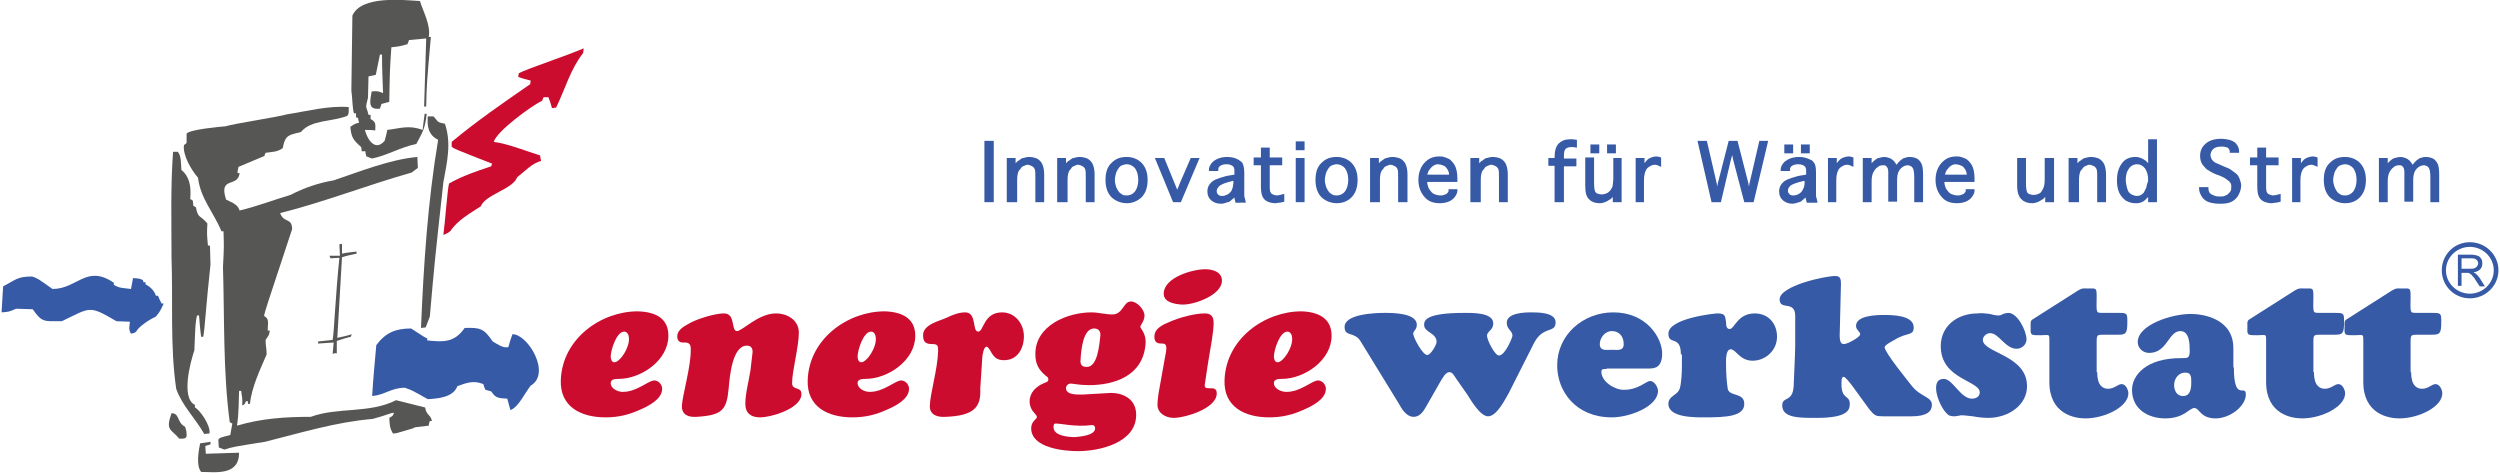 <?xml version="1.0" encoding="utf-8"?>
<!-- Generator: Adobe Illustrator 14.0.0, SVG Export Plug-In . SVG Version: 6.00 Build 43363)  -->
<!DOCTYPE svg PUBLIC "-//W3C//DTD SVG 1.1//EN" "http://www.w3.org/Graphics/SVG/1.1/DTD/svg11.dtd">
<svg version="1.1" id="Ebene_1" xmlns="http://www.w3.org/2000/svg" xmlns:xlink="http://www.w3.org/1999/xlink" x="0px" y="0px"
	 width="481px" height="91px" viewBox="0 0 481 91" style="enable-background:new 0 0 481 91;" xml:space="preserve">
<style type="text/css">
<![CDATA[
	.st0{fill-rule:evenodd;clip-rule:evenodd;fill:#565655;}
	.st1{fill:#CC0C2F;}
	.st2{fill:#375AA6;}
	.st3{fill-rule:evenodd;clip-rule:evenodd;fill:#CC0C2F;}
	.st4{fill-rule:evenodd;clip-rule:evenodd;fill:#375AA6;}
]]>
</style>
<g>
	<path class="st2" d="M191.2,38.9h-1.8V27.1h1.8V38.9z"/>
	<path class="st2" d="M195.4,38.9h-1.7v-8.5h1.7v1c0.1-0.1,0.2-0.2,0.3-0.3c0.1-0.1,0.2-0.2,0.3-0.2c0.1-0.1,0.3-0.2,0.4-0.3
		c0.1-0.1,0.3-0.2,0.5-0.2c0.3-0.1,0.7-0.2,1.1-0.2c0.5,0,1,0.1,1.5,0.3c0.4,0.2,0.8,0.6,1,1v0c0.2,0.4,0.4,1.1,0.4,2v5.4h-1.7v-4.8
		c0-0.7,0-1.2-0.1-1.5c-0.1-0.3-0.3-0.5-0.5-0.6c-0.1-0.1-0.3-0.1-0.4-0.2c-0.1,0-0.3-0.1-0.4-0.1c-0.2,0-0.4,0-0.5,0.1
		c-0.2,0.1-0.3,0.1-0.5,0.2c-0.2,0.1-0.3,0.2-0.4,0.4c-0.1,0.2-0.3,0.3-0.4,0.5c-0.2,0.4-0.3,1-0.3,1.7V38.9z"/>
	<path class="st2" d="M205.1,38.9h-1.7v-8.5h1.7v1c0.1-0.1,0.2-0.2,0.3-0.3c0.1-0.1,0.2-0.2,0.3-0.2c0.1-0.1,0.3-0.2,0.4-0.3
		c0.1-0.1,0.3-0.2,0.5-0.2c0.3-0.1,0.7-0.2,1.1-0.2c0.5,0,1,0.1,1.5,0.3c0.4,0.2,0.8,0.6,1,1v0c0.2,0.4,0.4,1.1,0.4,2v5.4h-1.7v-4.8
		c0-0.7,0-1.2-0.1-1.5c-0.1-0.3-0.3-0.5-0.5-0.6c-0.1-0.1-0.3-0.1-0.4-0.2c-0.1,0-0.3-0.1-0.4-0.1c-0.2,0-0.4,0-0.5,0.1
		c-0.2,0.1-0.3,0.1-0.5,0.2c-0.2,0.1-0.3,0.2-0.4,0.4c-0.1,0.2-0.3,0.3-0.4,0.5c-0.2,0.4-0.3,1-0.3,1.7V38.9z"/>
	<path class="st2" d="M216.8,39.1c-1.1,0-2.1-0.4-2.9-1.1c-0.8-0.8-1.2-1.9-1.2-3.4c0-1.5,0.4-2.6,1.2-3.3c0.8-0.8,1.7-1.1,2.9-1.1
		c1.1,0,2.1,0.4,2.8,1.1c0.8,0.8,1.2,1.9,1.2,3.3c0,1.5-0.4,2.6-1.2,3.4C218.8,38.7,217.9,39.1,216.8,39.1z M216.8,37.6
		c0.7,0,1.2-0.3,1.6-0.8c0.4-0.6,0.6-1.3,0.6-2.2c0-0.9-0.2-1.6-0.6-2.2c-0.4-0.5-1-0.8-1.6-0.8c-0.3,0-0.6,0.1-0.9,0.2
		c-0.3,0.1-0.5,0.3-0.7,0.6c-0.2,0.3-0.4,0.6-0.5,1c-0.1,0.4-0.2,0.8-0.2,1.2c0,0.4,0.1,0.9,0.2,1.2c0.1,0.4,0.3,0.7,0.5,1
		c0.2,0.3,0.5,0.5,0.7,0.6C216.1,37.6,216.4,37.6,216.8,37.6z"/>
	<path class="st2" d="M225.7,38.9l-3.5-8.5h1.8l2.5,6.1c0.4-1,0.8-2,1.3-3.1c0.4-1,0.9-2,1.3-3h1.7l-3.6,8.5H225.7z"/>
	<path class="st2" d="M237.7,38.9c-0.1-0.4-0.2-0.7-0.2-0.9c-0.2,0.2-0.5,0.4-0.7,0.6c-0.2,0.2-0.4,0.3-0.6,0.3
		c-0.5,0.2-0.9,0.3-1.3,0.3c-0.7,0-1.3-0.2-1.8-0.6c-0.5-0.4-0.8-1-0.8-1.8c0-0.8,0.4-1.5,1.1-2c0.3-0.2,0.8-0.4,1.4-0.6
		c0.6-0.2,1.3-0.4,2.1-0.5l0.6-0.1v-0.8c0-0.4-0.1-0.7-0.4-0.9c-0.3-0.2-0.7-0.3-1.1-0.3c-0.5,0-0.9,0.1-1.2,0.3
		c-0.3,0.2-0.4,0.4-0.4,0.7v0.3h-1.8v-0.3c0-0.4,0.2-0.8,0.5-1.2h0c0.3-0.4,0.8-0.7,1.3-0.9c0.5-0.2,1.1-0.3,1.7-0.3
		s1.2,0.1,1.7,0.3h0c0.5,0.2,0.9,0.5,1.2,0.8l0,0c0.2,0.3,0.4,1,0.4,1.9v3.2c0,0.2,0,0.4,0,0.5c0,0.2,0,0.4,0,0.6
		c0,0.2,0,0.4,0.1,0.6c0.1,0.3,0.1,0.5,0.2,0.9H237.7z M237.4,34.8C237.4,34.8,237.3,34.8,237.4,34.8c-0.1,0-0.2,0-0.2,0
		c-0.7,0.2-1.2,0.3-1.7,0.5c-0.4,0.2-0.7,0.3-0.9,0.5c-0.3,0.3-0.5,0.6-0.5,0.9c0,0.2,0,0.4,0.1,0.5c0.1,0.2,0.2,0.3,0.4,0.4l0,0
		c0.2,0.1,0.4,0.1,0.6,0.1c0.2,0,0.3,0,0.5-0.1c0.2-0.1,0.3-0.1,0.5-0.2c0.2-0.1,0.3-0.2,0.5-0.4c0.1-0.1,0.3-0.3,0.3-0.5
		c0.1-0.2,0.2-0.4,0.2-0.6c0-0.2,0.1-0.4,0.1-0.6V34.8z"/>
	<path class="st2" d="M247.1,38.8c-0.4,0.1-0.7,0.2-1,0.2c-0.3,0-0.5,0.1-0.7,0.1c-0.5,0-1-0.1-1.5-0.3c-0.4-0.2-0.8-0.5-1-1
		c-0.2-0.4-0.3-1.1-0.3-2v-4h-1.4v-1.5h1.4v-1.9h1.7v1.9h2.4v1.5h-2.4v3.6c0,0.3,0,0.6,0,0.9c0,0.2,0.1,0.4,0.1,0.6
		c0.1,0.2,0.2,0.4,0.5,0.5c0.2,0.1,0.5,0.2,0.8,0.2c0.2,0,0.7-0.1,1.4-0.3V38.8z"/>
	<path class="st2" d="M249.3,28.9v-1.7h1.7v1.7H249.3z M249.3,30.4h1.7v8.5h-1.7V30.4z"/>
	<path class="st2" d="M257.2,39.1c-1.1,0-2.1-0.4-2.9-1.1c-0.8-0.8-1.2-1.9-1.2-3.4c0-1.5,0.4-2.6,1.2-3.3c0.8-0.8,1.7-1.1,2.9-1.1
		c1.1,0,2.1,0.4,2.8,1.1c0.8,0.8,1.2,1.9,1.2,3.3c0,1.5-0.4,2.6-1.2,3.4C259.3,38.7,258.3,39.1,257.2,39.1z M257.2,37.6
		c0.7,0,1.2-0.3,1.6-0.8c0.4-0.6,0.6-1.3,0.6-2.2c0-0.9-0.2-1.6-0.6-2.2c-0.4-0.5-1-0.8-1.6-0.8c-0.3,0-0.6,0.1-0.9,0.2
		s-0.5,0.3-0.7,0.6c-0.2,0.3-0.4,0.6-0.5,1c-0.1,0.4-0.2,0.8-0.2,1.2c0,0.4,0.1,0.9,0.2,1.2c0.1,0.4,0.3,0.7,0.5,1
		c0.2,0.3,0.5,0.5,0.7,0.6C256.6,37.6,256.9,37.6,257.2,37.6z"/>
	<path class="st2" d="M265.3,38.9h-1.7v-8.5h1.7v1c0.1-0.1,0.2-0.2,0.3-0.3c0.1-0.1,0.2-0.2,0.3-0.2c0.1-0.1,0.3-0.2,0.4-0.3
		c0.1-0.1,0.3-0.2,0.5-0.2c0.3-0.1,0.7-0.2,1.1-0.2c0.5,0,1,0.1,1.5,0.3c0.4,0.2,0.8,0.6,1,1v0c0.2,0.4,0.4,1.1,0.4,2v5.4H269v-4.8
		c0-0.7,0-1.2-0.1-1.5c-0.1-0.3-0.3-0.5-0.5-0.6c-0.1-0.1-0.3-0.1-0.4-0.2c-0.1,0-0.3-0.1-0.4-0.1c-0.2,0-0.4,0-0.5,0.1
		c-0.2,0.1-0.3,0.1-0.5,0.2c-0.2,0.1-0.3,0.2-0.4,0.4c-0.1,0.2-0.3,0.3-0.4,0.5c-0.2,0.4-0.3,1-0.3,1.7V38.9z"/>
	<path class="st2" d="M278.7,36.4h1.7v0.3c0,0.4-0.2,0.8-0.5,1.2c-0.3,0.4-0.7,0.7-1.2,0.9c-0.5,0.2-1.1,0.3-1.7,0.3
		c-1.3,0-2.3-0.4-3-1.3c-0.7-0.8-1.1-1.9-1.1-3.2c0-1.3,0.4-2.4,1.1-3.2c0.8-0.9,1.7-1.3,2.9-1.3c0.3,0,0.6,0,0.9,0.1
		c0.3,0.1,0.6,0.2,0.8,0.3c0.3,0.1,0.5,0.3,0.7,0.5c0.2,0.2,0.4,0.5,0.6,0.8c0.3,0.6,0.5,1.4,0.5,2.5V35h-5.8c0,0.4,0.1,0.7,0.2,1
		c0.1,0.3,0.3,0.6,0.5,0.8c0.2,0.3,0.5,0.5,0.8,0.6c0.3,0.1,0.6,0.2,1,0.2c0.3,0,0.5,0,0.7-0.1c0.2-0.1,0.4-0.1,0.5-0.2
		c0.1-0.1,0.2-0.2,0.3-0.3c0.1-0.1,0.1-0.2,0.1-0.3V36.4z M278.8,33.6c0-0.3-0.1-0.7-0.3-1c-0.2-0.3-0.4-0.6-0.7-0.7
		c-0.2-0.1-0.3-0.1-0.5-0.2c-0.2,0-0.4-0.1-0.6-0.1c-0.5,0-0.9,0.2-1.3,0.6c-0.2,0.2-0.3,0.4-0.5,0.6c-0.1,0.2-0.2,0.5-0.3,0.8
		H278.8z M278.8,33.6L278.8,33.6l0.2,0l-0.2,0.2V33.6z"/>
	<path class="st2" d="M284.6,38.9h-1.7v-8.5h1.7v1c0.1-0.1,0.2-0.2,0.3-0.3c0.1-0.1,0.2-0.2,0.3-0.2c0.1-0.1,0.3-0.2,0.4-0.3
		c0.1-0.1,0.3-0.2,0.5-0.2c0.3-0.1,0.7-0.2,1.1-0.2c0.5,0,1,0.1,1.5,0.3c0.4,0.2,0.8,0.6,1,1v0c0.2,0.4,0.4,1.1,0.4,2v5.4h-1.7v-4.8
		c0-0.7,0-1.2-0.1-1.5c-0.1-0.3-0.3-0.5-0.5-0.6c-0.1-0.1-0.3-0.1-0.4-0.2c-0.1,0-0.3-0.1-0.4-0.1c-0.2,0-0.4,0-0.5,0.1
		c-0.2,0.1-0.3,0.1-0.5,0.2c-0.2,0.1-0.3,0.2-0.4,0.4c-0.1,0.2-0.3,0.3-0.4,0.5c-0.2,0.4-0.3,1-0.3,1.7V38.9z"/>
	<path class="st2" d="M300.8,38.9h-1.7v-7h-1.2v-1.5h1.2v-0.2c0-1.2,0.3-2.1,0.8-2.6c0.5-0.5,1.2-0.8,2.1-0.8c0.2,0,0.3,0,0.6,0
		c0.2,0,0.5,0.1,0.8,0.1v1.5c-0.3,0-0.5-0.1-0.7-0.1c-0.2,0-0.3,0-0.4,0c-0.4,0-0.8,0.1-1,0.3v0c-0.3,0.2-0.4,0.7-0.4,1.4v0.5h2.4
		v1.5h-2.4V38.9z"/>
	<path class="st2" d="M310.3,30.4h1.7v8.5h-1.7v-1c-0.1,0.1-0.2,0.2-0.3,0.3c-0.1,0.1-0.2,0.2-0.3,0.2c-0.3,0.2-0.6,0.4-0.9,0.5
		c-0.3,0.1-0.6,0.2-1,0.2c-0.8,0-1.5-0.2-2-0.7c-0.6-0.5-0.8-1.4-0.8-2.7v-5.4h1.7v4.8c0,1.1,0.1,1.8,0.4,2l0,0
		c0.3,0.2,0.6,0.3,1.1,0.3c0.4,0,0.7-0.1,1.1-0.3c0.3-0.2,0.6-0.5,0.8-0.9c0.1-0.2,0.2-0.4,0.2-0.7c0-0.3,0.1-0.6,0.1-1V30.4z
		 M306,29.5v-1.7h1.7v1.7H306z M309.2,29.5v-1.7h1.7v1.7H309.2z"/>
	<path class="st2" d="M316.4,38.9h-1.7v-8.5h1.7v1c0.2-0.3,0.4-0.5,0.6-0.7c0.2-0.2,0.5-0.3,0.7-0.4c0.3-0.1,0.6-0.2,1-0.2
		c0.3,0,0.6,0.1,0.9,0.2v1.8c-0.2-0.1-0.5-0.2-0.7-0.3c-0.2-0.1-0.4-0.1-0.5-0.1c-0.5,0-0.9,0.2-1.4,0.6h0c-0.4,0.4-0.7,1.2-0.7,2.3
		V38.9z"/>
	<path class="st2" d="M331.1,38.9h-1.8l-2.7-11.8h1.8l1.9,8.2l0.1,0.6l0.1-0.6l2.1-8.2h1.7l2.1,8.2l0.1,0.6l0.1-0.6l1.9-8.2h1.7
		l-2.8,11.8h-1.8l-2.2-8.4l-0.1-0.7c0,0.1,0,0.2-0.1,0.3c0,0.1,0,0.2-0.1,0.3L331.1,38.9z"/>
	<path class="st2" d="M347.6,38.9c-0.1-0.4-0.2-0.7-0.2-0.9c-0.2,0.2-0.5,0.4-0.7,0.6c-0.2,0.2-0.4,0.3-0.6,0.3
		c-0.2,0.1-0.4,0.1-0.6,0.2c-0.2,0-0.4,0.1-0.6,0.1c-0.7,0-1.3-0.2-1.8-0.6c-0.5-0.4-0.8-1-0.8-1.8c0-0.8,0.4-1.5,1.1-2
		c0.3-0.2,0.8-0.4,1.4-0.6c0.6-0.2,1.3-0.4,2.1-0.5l0.6-0.1v-0.8c0-0.4-0.1-0.7-0.4-0.9c-0.3-0.2-0.7-0.3-1.1-0.3
		c-0.5,0-0.9,0.1-1.2,0.3c-0.3,0.2-0.4,0.4-0.4,0.7v0.3h-1.8v-0.3c0-0.4,0.2-0.8,0.5-1.2h0c0.2-0.2,0.3-0.4,0.6-0.5
		c0.2-0.2,0.5-0.3,0.7-0.4c0.3-0.1,0.5-0.2,0.8-0.2c0.3-0.1,0.6-0.1,0.9-0.1c0.6,0,1.2,0.1,1.7,0.3c0.2,0.1,0.5,0.2,0.7,0.3
		c0.2,0.1,0.4,0.3,0.5,0.5c0.3,0.3,0.4,1,0.4,1.9v3.2c0,0.2,0,0.4,0,0.5c0,0.2,0,0.4,0,0.6c0,0.2,0,0.4,0.1,0.6
		c0.1,0.3,0.1,0.5,0.2,0.9H347.6z M343.3,29.5v-1.7h1.7v1.7H343.3z M347.3,34.8l-0.2,0c-1.3,0.3-2.2,0.6-2.6,0.9
		c-0.3,0.3-0.5,0.6-0.5,0.9c0,0.2,0,0.4,0.1,0.5c0.1,0.2,0.2,0.3,0.4,0.4l0,0c0.2,0.1,0.4,0.1,0.6,0.1c0.3,0,0.7-0.1,1-0.3
		c0.2-0.1,0.3-0.2,0.5-0.4c0.1-0.1,0.2-0.3,0.3-0.5v0c0.2-0.3,0.3-0.8,0.3-1.2V34.8z M346.5,29.5v-1.7h1.7v1.7H346.5z"/>
	<path class="st2" d="M353.4,38.9h-1.7v-8.5h1.7v1c0.2-0.3,0.4-0.5,0.6-0.7c0.2-0.2,0.5-0.3,0.7-0.4c0.3-0.1,0.6-0.2,1-0.2
		c0.3,0,0.6,0.1,0.9,0.2v1.8c-0.2-0.1-0.5-0.2-0.7-0.3c-0.2-0.1-0.4-0.1-0.5-0.1c-0.5,0-0.9,0.2-1.4,0.6h0c-0.4,0.4-0.7,1.2-0.7,2.3
		V38.9z"/>
	<path class="st2" d="M360.1,38.9h-1.7v-8.5h1.7v1c0.1-0.1,0.2-0.2,0.3-0.3c0.1-0.1,0.2-0.2,0.2-0.2c0.1-0.1,0.3-0.2,0.4-0.3
		c0.1-0.1,0.3-0.2,0.5-0.2c0.3-0.1,0.7-0.2,1-0.2c0.4,0,0.7,0.1,1,0.2c0.3,0.1,0.6,0.3,0.8,0.5h0c0.2,0.2,0.4,0.5,0.6,0.8
		c0.2-0.3,0.5-0.6,0.7-0.8c0.1-0.1,0.3-0.2,0.4-0.3c0.1-0.1,0.3-0.2,0.4-0.2c0.3-0.1,0.6-0.2,1-0.2c0.5,0,1,0.1,1.4,0.3
		c0.4,0.2,0.7,0.6,0.9,1v0c0.2,0.4,0.3,1.1,0.3,2.1v5.3h-1.7v-4.7c0-0.9-0.1-1.5-0.2-1.7c-0.1-0.2-0.2-0.4-0.4-0.5
		c-0.2-0.1-0.4-0.2-0.6-0.2c-0.4,0-0.7,0.1-1,0.3c-0.3,0.2-0.6,0.5-0.8,0.9c-0.2,0.4-0.3,1-0.3,1.7v4.1h-1.7v-4.7c0-0.5,0-0.8,0-1.1
		c0-0.3-0.1-0.5-0.1-0.6c-0.1-0.2-0.2-0.4-0.4-0.5c-0.1-0.1-0.2-0.1-0.3-0.1c-0.1,0-0.2,0-0.3,0c-0.3,0-0.7,0.1-1,0.4
		c-0.3,0.2-0.6,0.6-0.8,1c-0.2,0.4-0.3,1-0.3,1.7V38.9z"/>
	<path class="st2" d="M378.2,36.4h1.7v0.3c0,0.4-0.2,0.8-0.5,1.2c-0.3,0.4-0.7,0.7-1.2,0.9c-0.5,0.2-1.1,0.3-1.7,0.3
		c-1.3,0-2.3-0.4-3-1.3c-0.7-0.8-1.1-1.9-1.1-3.2c0-1.3,0.4-2.4,1.1-3.2c0.8-0.9,1.7-1.3,2.9-1.3c0.3,0,0.6,0,0.9,0.1
		c0.3,0.1,0.6,0.2,0.8,0.3c0.3,0.1,0.5,0.3,0.7,0.5c0.2,0.2,0.4,0.5,0.6,0.8c0.3,0.6,0.5,1.4,0.5,2.5V35h-5.8c0,0.4,0.1,0.7,0.2,1
		c0.1,0.3,0.3,0.6,0.5,0.8c0.2,0.3,0.5,0.5,0.8,0.6c0.3,0.1,0.6,0.2,1,0.2c0.3,0,0.5,0,0.7-0.1c0.2-0.1,0.4-0.1,0.5-0.2
		c0.1-0.1,0.2-0.2,0.3-0.3c0.1-0.1,0.1-0.2,0.1-0.3V36.4z M378.4,33.6c0-0.3-0.1-0.7-0.3-1c-0.2-0.3-0.4-0.6-0.7-0.7
		c-0.2-0.1-0.3-0.1-0.5-0.2c-0.2,0-0.4-0.1-0.6-0.1c-0.5,0-0.9,0.2-1.3,0.6c-0.2,0.2-0.3,0.4-0.5,0.6c-0.1,0.2-0.2,0.5-0.3,0.8
		H378.4z M378.4,33.6L378.4,33.6l0.2,0l-0.2,0.2V33.6z"/>
	<path class="st2" d="M393.5,30.4h1.7v8.5h-1.7v-1c-0.1,0.1-0.2,0.2-0.3,0.3c-0.1,0.1-0.2,0.2-0.3,0.2c-0.3,0.2-0.6,0.4-0.9,0.5
		c-0.3,0.1-0.6,0.2-1,0.2c-0.8,0-1.5-0.2-2-0.7c-0.6-0.5-0.9-1.4-0.9-2.7v-5.3h1.7v4.8c0,1.1,0.1,1.8,0.4,2c0.1,0.1,0.3,0.2,0.5,0.2
		c0.2,0.1,0.4,0.1,0.6,0.1c0.4,0,0.7-0.1,1.1-0.3h0c0.2-0.1,0.3-0.2,0.4-0.4c0.1-0.2,0.2-0.3,0.3-0.5c0.2-0.4,0.3-1,0.3-1.7V30.4z"
		/>
	<path class="st2" d="M399.7,38.9H398v-8.5h1.7v1c0.1-0.1,0.2-0.2,0.3-0.3c0.1-0.1,0.2-0.2,0.3-0.2c0.1-0.1,0.3-0.2,0.4-0.3
		c0.1-0.1,0.3-0.2,0.5-0.2c0.3-0.1,0.7-0.2,1.1-0.2c0.5,0,1,0.1,1.5,0.3c0.4,0.2,0.8,0.6,1,1v0c0.2,0.4,0.4,1.1,0.4,2v5.4h-1.7v-4.8
		c0-0.7,0-1.2-0.1-1.5c-0.1-0.3-0.3-0.5-0.5-0.6c-0.1-0.1-0.3-0.1-0.4-0.2c-0.1,0-0.3-0.1-0.4-0.1c-0.2,0-0.4,0-0.5,0.1
		c-0.2,0.1-0.3,0.1-0.5,0.2c-0.1,0.1-0.3,0.2-0.4,0.4c-0.1,0.2-0.3,0.3-0.4,0.5c-0.2,0.4-0.3,1-0.3,1.7V38.9z"/>
	<path class="st2" d="M413.3,26.8h1.7v12.1h-1.7v-1c-0.1,0.1-0.2,0.2-0.3,0.3c-0.1,0.1-0.2,0.2-0.3,0.3c-0.1,0.1-0.3,0.2-0.4,0.3
		c-0.2,0.1-0.3,0.1-0.5,0.2c-0.2,0-0.3,0.1-0.5,0.1c-0.2,0-0.3,0-0.5,0c-0.7,0-1.2-0.2-1.8-0.5c-0.5-0.4-1-0.9-1.3-1.6
		c-0.3-0.7-0.4-1.5-0.4-2.3c0-1.3,0.3-2.4,0.9-3.2c0.6-0.9,1.5-1.3,2.7-1.3c0.4,0,0.7,0.1,1,0.2c0.3,0.1,0.6,0.3,0.9,0.5
		c0.1,0.1,0.2,0.1,0.2,0.2c0.1,0.1,0.2,0.2,0.3,0.3V26.8z M413.3,34.6c0-0.9-0.2-1.6-0.6-2.2c-0.4-0.5-0.9-0.8-1.5-0.8
		c-0.6,0-1.1,0.2-1.5,0.7c-0.2,0.3-0.4,0.6-0.5,0.9c-0.1,0.4-0.2,0.8-0.2,1.3c0,0.6,0.1,1.1,0.2,1.5c0.1,0.4,0.2,0.7,0.4,1
		c0.2,0.2,0.4,0.4,0.7,0.5c0.3,0.1,0.5,0.2,0.8,0.2c0.4,0,0.8-0.1,1.1-0.4c0.2-0.1,0.3-0.3,0.4-0.5c0.1-0.2,0.2-0.4,0.3-0.6
		c0.1-0.2,0.1-0.5,0.2-0.8C413.2,35.2,413.3,34.9,413.3,34.6z"/>
	<path class="st2" d="M423.1,36h1.8v0.2c0,0.6,0.2,1,0.6,1.2c0.2,0.1,0.5,0.2,0.7,0.3c0.3,0.1,0.6,0.1,1,0.1c0.3,0,0.6,0,0.8-0.1
		c0.3-0.1,0.5-0.2,0.7-0.4h0c0.2-0.2,0.4-0.4,0.5-0.6c0.1-0.2,0.1-0.5,0.1-0.8c0-0.2,0-0.4-0.1-0.6c-0.1-0.2-0.2-0.3-0.4-0.5
		c-0.2-0.1-0.4-0.3-0.7-0.5c-0.3-0.2-0.6-0.3-1-0.5l-0.6-0.2c-0.8-0.3-1.4-0.7-1.9-1c-0.4-0.4-0.7-0.7-1-1.2
		c-0.2-0.4-0.3-0.9-0.3-1.4c0-0.9,0.3-1.7,1-2.3c0.6-0.6,1.7-1,3-1c0.6,0,1.2,0.1,1.6,0.2c0.4,0.1,0.8,0.3,1.1,0.5
		c0.5,0.5,0.8,1,0.8,1.7v0.3H429v-0.3c0-0.2-0.1-0.3-0.2-0.5c-0.1-0.1-0.3-0.3-0.6-0.3c-0.3-0.1-0.6-0.1-0.9-0.1
		c-0.7,0-1.2,0.2-1.5,0.5c-0.3,0.3-0.5,0.7-0.5,1.1c0,0.3,0.1,0.6,0.2,0.8c0.2,0.3,0.4,0.5,0.6,0.6c0.1,0.1,0.3,0.2,0.6,0.3
		c0.3,0.1,0.6,0.3,0.9,0.4l0.7,0.3c0.6,0.2,1,0.5,1.4,0.8c0.4,0.3,0.7,0.5,0.9,0.8c0.2,0.3,0.3,0.6,0.4,0.9c0.1,0.3,0.2,0.6,0.2,1
		c0,0.6-0.2,1.2-0.5,1.8c-0.3,0.6-0.8,1-1.3,1.3c-0.6,0.3-1.3,0.4-2.2,0.4c-0.9,0-1.6-0.1-2.2-0.3c-0.6-0.2-1.1-0.6-1.4-1.1
		c-0.3-0.5-0.5-1-0.5-1.6V36z"/>
	<path class="st2" d="M438.8,38.8c-0.4,0.1-0.7,0.2-1,0.2c-0.3,0-0.5,0.1-0.7,0.1c-0.5,0-1-0.1-1.5-0.3c-0.4-0.2-0.8-0.5-1-1
		c-0.2-0.4-0.3-1.1-0.3-2v-4h-1.4v-1.5h1.4v-1.9h1.7v1.9h2.4v1.5H436v3.6c0,0.3,0,0.6,0,0.9c0,0.2,0.1,0.4,0.1,0.6
		c0.1,0.2,0.2,0.4,0.5,0.5c0.2,0.1,0.5,0.2,0.8,0.2c0.2,0,0.7-0.1,1.4-0.3V38.8z"/>
	<path class="st2" d="M442.7,38.9H441v-8.5h1.7v1c0.2-0.3,0.4-0.5,0.6-0.7c0.2-0.2,0.5-0.3,0.7-0.4c0.3-0.1,0.6-0.2,1-0.2
		c0.3,0,0.6,0.1,0.9,0.2v1.8c-0.2-0.1-0.5-0.2-0.7-0.3c-0.2-0.1-0.4-0.1-0.5-0.1c-0.5,0-0.9,0.2-1.4,0.6h0c-0.4,0.4-0.7,1.2-0.7,2.3
		V38.9z"/>
	<path class="st2" d="M451.2,39.1c-1.1,0-2.1-0.4-2.9-1.1c-0.8-0.8-1.2-1.9-1.2-3.4c0-1.5,0.4-2.6,1.2-3.3c0.8-0.8,1.7-1.1,2.9-1.1
		c1.1,0,2.1,0.4,2.8,1.1c0.8,0.8,1.2,1.9,1.2,3.3c0,1.5-0.4,2.6-1.2,3.4C453.3,38.7,452.4,39.1,451.2,39.1z M451.2,37.6
		c0.7,0,1.2-0.3,1.6-0.8c0.4-0.6,0.6-1.3,0.6-2.2c0-0.9-0.2-1.6-0.6-2.2c-0.4-0.5-1-0.8-1.6-0.8c-0.3,0-0.6,0.1-0.9,0.2
		c-0.3,0.1-0.5,0.3-0.7,0.6c-0.2,0.3-0.4,0.6-0.5,1c-0.1,0.4-0.2,0.8-0.2,1.2c0,0.4,0.1,0.9,0.2,1.2s0.3,0.7,0.5,1
		c0.2,0.3,0.5,0.5,0.7,0.6C450.6,37.6,450.9,37.6,451.2,37.6z"/>
	<path class="st2" d="M459.4,38.9h-1.7v-8.5h1.7v1c0.1-0.1,0.2-0.2,0.3-0.3c0.1-0.1,0.2-0.2,0.2-0.2c0.1-0.1,0.3-0.2,0.4-0.3
		c0.2-0.1,0.3-0.2,0.5-0.2c0.3-0.1,0.7-0.2,1-0.2c0.4,0,0.7,0.1,1,0.2c0.3,0.1,0.6,0.3,0.8,0.5h0c0.2,0.2,0.4,0.5,0.6,0.8
		c0.2-0.3,0.5-0.6,0.7-0.8c0.1-0.1,0.3-0.2,0.4-0.3c0.1-0.1,0.3-0.2,0.4-0.2c0.3-0.1,0.6-0.2,1-0.2c0.5,0,1,0.1,1.4,0.3
		c0.4,0.2,0.7,0.6,0.9,1v0c0.2,0.4,0.3,1.1,0.3,2.1v5.3h-1.7v-4.7c0-0.9-0.1-1.5-0.2-1.7c-0.1-0.2-0.2-0.4-0.4-0.5
		c-0.2-0.1-0.4-0.2-0.6-0.2c-0.4,0-0.7,0.1-1,0.3c-0.3,0.2-0.6,0.5-0.8,0.9c-0.2,0.4-0.3,1-0.3,1.7v4.1h-1.7v-4.7c0-0.5,0-0.8,0-1.1
		c0-0.3-0.1-0.5-0.1-0.6c-0.1-0.2-0.2-0.4-0.4-0.5c-0.1-0.1-0.2-0.1-0.3-0.1c-0.1,0-0.2,0-0.3,0c-0.3,0-0.7,0.1-1,0.4
		c-0.3,0.2-0.6,0.6-0.8,1c-0.2,0.4-0.3,1-0.3,1.7V38.9z"/>
</g>
<path class="st0" d="M46,87.1c0,4.5-4.6,3.7-7.3,3.7l0,0c-1-1.2-0.5-4-0.2-5.5c0.7-0.1,1.3-0.2,2-0.3c0,0.2,0,0.3,0,0.5
	c-0.3,0.1-0.7,0.2-1,0.3c0,0.5,0.1,1,0.1,1.5"/>
<path class="st0" d="M81.8,78.4c0.2,1.5,1.1,1.4,1.3,2.6c-0.2,0-0.3,0-0.4,0c-0.1,0.3-0.2,0.6-0.2,0.9c-2.8,0.3-2.8,0.3-3,0.5
	c-3.3,1-3.3,1-3.9,1c-0.7-1.2-0.6-1.7-0.7-3c0.7-0.4,0.7-0.4,0.9-1c-0.9,0.1-1.1,0.4-4.1,1.2c-7.1,0.6-13.9,2.7-20.7,4.4
	c-6.3,1-6.3,1-7.8,1.5l0,0c-0.4-0.1-0.7-0.3-1.1-0.4c0-0.5-0.1-1-0.1-1.5c0.3-0.4,0.3-0.4,2.3-0.9c0.1-0.7,0.3-1.5,0.4-2.2
	c-0.2-0.1-0.4-0.2-0.5-0.3c-1.3-9.6-1-20.2-1.3-29.8c0.2-3.9,0.2-3.9,0.1-6.9c-0.2,0-0.3,0-0.4,0c-1.5-3.7-4-6.2-4.5-10.3
	c-1.3-1.5-3-4.4-2.7-6.3c0.2-0.1,0.4-0.3,0.5-0.4c0-0.6,0-1.2,0-1.8c0.7-0.8,6.3-1.3,7.5-1.4c1.5-0.5,10.2-1.8,11.8-2.3
	c3.9-0.6,7.9-1.7,11.9-1.4c0,1.3,0,1.3-0.3,1.7c-3.1,1.2-6.9,0.7-8.9,3.1c-2.2,0.6-3,0.4-3.5,3.1c-1.1,0.8-2.1,0.7-3.3,0.9
	c-0.1,0.2-0.2,0.4-0.2,0.6c-1.7,0.7-3.3,1.4-5,2.1c-0.1,0.4-0.2,0.8-0.2,1.2c0.1,0,0.3,0,0.4,0c-0.3,2.9-4.1,0.5-2.6,5.1
	c0.9,0.5,2.2,0.8,2.6,2.1c3.7-0.9,6.1-1.9,9.8-3c2.7-1.4,5.4-2.3,8.3-2.8c5.1-1.7,10.7-4,16.1-4.5c0,0.7,0.1,1.4,0.1,2.1
	c-0.4,0.3-0.8,0.6-1.2,0.9c-8.5,2.4-16.9,5.7-25.3,7.8c0.7,2,2.3,0.8,2.3,3.1c-5.2,15.7-5.2,15.7-5.4,16.7c1.1,0.5,0.7,1.5,0.7,2.8
	c0.1,0,0.3,0,0.4,0c-0.1,0.8-0.1,0.8-0.8,1.8c0,1.3,0.2,1.5,0.2,2.8c-1.2,2.8-2.9,6.3-3.2,9.5c-0.2,0-0.3,0-0.4,0c0-0.2,0-0.3,0-0.5
	c-0.2,0-0.3,0-0.4,0c-0.2,0.6-0.2,0.6-0.7,0.8c0.1-1.5-0.1-1.8-0.2-2.8c-0.2,0-0.3,0-0.4,0c-0.1,5.4-0.3,5.7-0.4,6.7
	c4.7-1.4,9.3-1.7,14.2-1.7c5.1-1.9,11.3-0.6,16.4-3.2"/>
<path class="st0" d="M34.5,84.4c-1.6-1.9-2.7-1.5-1.5-4.9c1.6,0,1,1.8,2.6,2.6c0.3,0.9,0.3,0.9,0.3,1.9
	C35.6,84.4,35.6,84.4,34.5,84.4L34.5,84.4z"/>
<path class="st0" d="M39.3,83.5c-1.7-3-4.3-5.5-5.4-8.7c-1.2-8.2-0.6-16.9-0.9-25.2c0-6.8-0.2-13.7,0.3-20.4c0.3,0,0.6,0,0.9,0
	c0.7,0.8,0.6,2.2,0.7,3.5c1.6,1.3,1.9,3.2,1.7,5.6c0.2,0.1,0.4,0.2,0.5,0.3c0,0.3,0.1,0.7,0.1,1c0.2,0.1,0.4,0.2,0.5,0.3
	c0.4,2.2,0.8,1.4,2.2,3.1C39.8,45,39.8,45,40,47.2c0.1,0,0.3,0.1,0.4,0.1c0,1.2,0.1,2.4,0.1,3.6c-0.9,8.2-1.1,12.6-1.4,13.9
	c-0.2,0-0.3,0-0.4,0c-0.2-1.4-0.3-2.8-0.4-4.1c-0.2,0-0.3,0-0.4,0c-0.3,1.5-0.3,1.5-0.5,6.7c-0.8,2.3-2.6,9.2,0.1,10.5
	c0,0.2,0,0.3,0,0.5c0.9,0.4,3.1,3.5,2.8,5C39.9,83.4,39.6,83.5,39.3,83.5L39.3,83.5z"/>
<path class="st0" d="M81,63.1c0.5-12.1,1.3-24.3,3.3-36.2c-2-1-2.1-2.7-2-4.5c0.4,0,0.7,0,1.1,0c1,1,0.5,1.1,2.2,1.4
	c1.3,3.8,0.4,7.4-0.3,11.3c-1.7,15.5-1.7,15.5-2.6,25.8c-0.3,0.7-0.5,1.4-0.8,2.1C81.5,63,81.2,63.1,81,63.1L81,63.1z"/>
<path class="st0" d="M64,68.1c0.1-0.7,0.1-1.5,0.2-2.2c-1,0.1-2,0.1-3,0.2c0-0.2,0-0.3,0-0.4c0.9-0.1,1.9-0.2,2.8-0.3
	c0.3-1.6,0.5-8,1.3-15.8c-0.6,0-1.2,0.1-1.7,0.1c-0.1-0.2-0.2-0.4-0.2-0.5c0.6,0,1.3,0,2,0c0-0.7-0.1-1.5-0.1-2.2
	c0.2,0,0.4-0.1,0.5-0.1c0,0.6,0,1.2,0,1.9c0.9-0.2,1.9-0.3,2.8-0.4c0,0.1,0,0.3,0,0.4c-1,0.2-1.9,0.4-2.8,0.7
	c-0.3,5.2-0.6,10.3-0.9,15.5c0.9-0.2,1.9-0.4,2.8-0.7c-0.1,0.2-0.2,0.4-0.2,0.5c-0.9,0.2-1.8,0.5-2.7,0.8c0,0.8,0,1.6,0,2.4
	C64.5,67.9,64.2,68,64,68.1L64,68.1z"/>
<path class="st4" d="M98.2,78.9c-0.2-0.7-0.4-1.4-0.6-2.2c-1.8-0.1-2.2-0.1-3.1-1.4c-0.4-0.1-0.7-0.2-1.1-0.3
	c-0.2-0.4-0.3-0.7-0.4-1.1c-2-0.8-3.3-0.2-5,0.4c-0.8,2.2-3.9,2.4-5.7,2.5c-3-1.7-3-1.7-4.4-2.2c-2.6,0-3.9,1.4-6.3,1.6
	c0.2-3.3,0.5-6.5,0.8-9.8c1.8-2.4,3.7-3.2,6.7-3.2c2.6,1.7,2.6,1.7,3.1,1.9c0,0.1,0,0.3,0,0.4c3,0.3,5.2,0.5,7.2-2.4
	c3-0.1,3.7,0.1,5.4,2.6c0.9,0.5,1.9,1.3,3,1.1c0.2-0.8,0.5-1.7,0.8-2.5c3,0,7.5,7.6,3.5,9.9C101,75.6,99.7,78.4,98.2,78.9L98.2,78.9
	z"/>
<path class="st4" d="M25.2,64.2c-0.5-0.8-0.3-1.4-0.2-2.3c-0.9,0-1.7-0.1-2.6-0.1c-5.3-3.1-4.9-2.7-10.5,0c-3.4,0-3.8,0.3-5.6-2.3
	c-1.1,0-2.1-0.1-3.2-0.1C1.7,60,1.7,60,0.3,60.1c0.1-1.7,0.2-3.4,0.3-5c2.5-1.3,2.7-1.9,5.6-1.9c1.1,0.4,1.1,0.4,3.9,2.4
	c4.8,0,6.5-4.8,11.8-1.2c0,0.1,0,0.3,0,0.4c1.1,0.7,1.9,0.6,3.3,0.8c0.1-0.7,0.3-1.4,0.4-2.1c1.3,0.1,1.3,0.1,1.9,0.4
	c0,0.1,0.1,0.3,0.1,0.4c0.1,0,0.3,0,0.4,0c0,0.1,0,0.3,0,0.4c0.8,0.4,1.7,1.2,2,2.2c0.1,0,0.3,0,0.4,0c0.2,0.5,0.4,1,0.7,1.5
	c0.1,0,0.3,0,0.4,0c-0.7,1.5-0.7,1.5-1.5,2.5c-1.1,0.5-3.3,1.9-3.8,2.9C25.9,64.1,25.6,64.1,25.2,64.2L25.2,64.2z"/>
<path class="st3" d="M85.3,45.2c0.3-2,0.8-9,1.1-9.9c2.7-1.5,5.1-2.3,8.1-3.3c0.1-0.2,0.1-0.4,0.2-0.5c-7.4-2.9-7.4-2.9-7.8-3.3
	c0-0.3,0-0.6,0-0.9c4.8-4,9.9-7.5,15.1-11.1c0-0.2,0.1-0.4,0.1-0.7c-0.8-0.2-1.6-0.4-2.4-0.7c0-0.2,0.1-0.4,0.1-0.7
	c1.4-0.8,9.3-3.4,12.5-4.8c0,0.3-0.1,0.6-0.1,0.9c-2.4,3-3.5,7-5.2,10.5c-0.3,0-0.5,0.1-0.8,0.1c-0.2-0.7-0.4-1.4-0.7-2.1
	c-0.3,0-0.6,0-0.9,0c-0.1,0.2-0.2,0.4-0.3,0.7c-2,0.9-8.8,5.9-9.3,7.9c2.9,0.4,6,1.7,8.9,2.6c0.1,0.4,0.1,0.7,0.2,1.1
	c-1.5,0.2-3.4,2.2-4.6,3.1c-0.8,2.3-6.1,3.3-7,5.6c-2,1.3-4.5,2.7-5.8,4.7C86.4,44.7,85.9,45,85.3,45.2L85.3,45.2z"/>
<path class="st0" d="M71.6,30.5c-0.4-0.1-0.7-0.3-1.1-0.4c-0.1-0.3-0.2-0.7-0.2-1c-0.2,0-0.4,0-0.7,0c0-0.3-0.1-0.5-0.1-0.8
	c-1.6-1.4-1.9-1.9-2.1-3.9c0.9-0.6,0.9-0.6,1.7-0.8c-0.1-0.3-0.2-0.6-0.2-0.9c-0.2-0.1-0.3-0.1-0.4-0.1c0-0.3,0-0.5,0-0.8
	c-0.2,0-0.3,0-0.4,0c-0.3-0.8-0.3-3.1-0.5-4.4c0.1-4.8,0.1-9.6,0.2-14.4c1.7-3.9,9.7-3,13-2.8c0.6,2,2.1,4.6,1.7,6.9
	c0.1,0,0.3,0,0.4,0c-0.8,9-0.8,9-0.9,13.4c-0.2,0-0.3,0-0.4,0c0.1-4.4,0.3-8.7,0.4-13.1c-1.1,0.1-2.2,0.2-3.3,0.3
	c-0.1,0.3-0.2,0.5-0.3,0.8C77,8.9,77,8.9,75.3,9.1c-0.3,4.4-0.3,4.4-0.4,10.5c-0.5,0.1-1,0.3-1.5,0.4c-0.1,0.3-0.2,0.6-0.3,0.9
	c-2.4,0.3-1.9-1.4-1.6-3.3c1.1-0.1,1.1-0.1,2.2,0.3c-0.1-2.5-0.2-5-0.2-7.4c-0.2,0-0.3,0-0.4,0c-0.3,1.3-0.5,2.6-0.8,3.9
	c-0.5,0.1-1,0.2-1.4,0.3c0,1.4-0.1,2.7-0.1,4.1c-0.6,2.3-0.3,1.5,0.1,3.3c0.1,0,0.3,0,0.4,0c0,0.3,0,0.5,0,0.8
	c0.9,0.5,1,0.8,0.9,2.2c-0.7-0.1-1.3-0.1-2-0.1c0.5,1.9,2,4.2,3.8,2.1c0.2-0.7,0.4-1.4,0.5-2.1c2.5-0.3,4.2-1,6.8,0
	c0.1-1,0.3-2.1,0.4-3.1c0.1,0,0.3,0,0.4,0c-0.3,2.7-0.7,3.4-2,5.8C77.1,28.3,74.5,29.9,71.6,30.5L71.6,30.5z"/>
<path class="st0" d="M73.3,5.7c-0.7-1.3-1.5-1.4-1.7-2.8c1.3-0.1,2.8-0.5,7.6-1.1c0.5,0.9,0.9,1.7,1.4,2.6
	C78.1,4.8,75.7,4.9,73.3,5.7L73.3,5.7z"/>
<g>
	<path class="st1" d="M128.6,64.6c0,4.7-5.2,8.3-9.6,8.3c-0.5,0-1.5,0-1.5,0.8c0,1.1,1.4,1.7,2.3,1.7c2.8,0,4.9-2.2,6.1-2.2
		c0.8,0,1.5,0.8,1.5,1.6c0,2-2.6,3.3-4.2,4c-2.2,1-4.2,1.5-6.7,1.5c-4.7,0-8.8-2-8.6-7.2c0.3-8,7.8-13.2,14.8-13.2
		C126.1,60,128.6,61.2,128.6,64.6z M117.5,68.6c0,0.5,0.2,1.1,0.7,1.1c1.1,0,3-2.9,2.8-4.7c0-0.5-0.3-1.2-0.9-1.2
		C118.6,63.8,117.5,67.4,117.5,68.6z"/>
	<path class="st1" d="M144.8,67.7c0-0.7-0.3-1.2-1.1-1.2c-2.8,0-3.3,5.9-3.5,8.2c-0.4,4.2-1.2,5.2-6.2,5.5c-1.4,0.1-2.8-0.3-2.8-2
		c0-1.9,1.8-7.7,1.7-11.1c0-0.8-0.3-1.2-1.1-1.2h-0.4c-0.8,0-1.1-0.5-1.1-1.2c0-1.1,1.1-1.8,2-2.3c1.6-1,5.2-2.1,7-2.1
		c2.3,0,1.3,3.4,2.5,3.4c1,0,4.1-3.4,7.5-3.4c2.2,0,4.4,1.3,4.4,3.7c0,2.7-1.3,7.4-1.3,9.7c0,1.5,1.8,0.6,1.8,2.1
		c0,2.8-5.8,4.5-8,4.5c-1.7,0-2.8-0.8-2.8-2.6c0-2,0.7-4.5,1-6.5L144.8,67.7z"/>
	<path class="st1" d="M176.1,64.6c0,4.7-5.2,8.3-9.6,8.3c-0.5,0-1.5,0-1.5,0.8c0,1.1,1.4,1.7,2.3,1.7c2.8,0,4.9-2.2,6.1-2.2
		c0.8,0,1.5,0.8,1.5,1.6c0,2-2.6,3.3-4.2,4c-2.2,1-4.2,1.5-6.7,1.5c-4.7,0-8.8-2-8.6-7.2c0.3-8,7.8-13.2,14.8-13.2
		C173.5,60,176.1,61.2,176.1,64.6z M165,68.6c0,0.5,0.2,1.1,0.7,1.1c1.1,0,3-2.9,2.8-4.7c0-0.5-0.3-1.2-0.9-1.2
		C166.1,63.8,165,67.4,165,68.6z"/>
	<path class="st1" d="M188.6,74.8c0.2,3.7-1.4,5.2-6.7,5.4c-1.4,0.1-3-0.3-3-2c0-2.3,1.5-7.1,1.6-10.7c0-1-0.1-1.3-1.1-1.3
		c-1.2,0-1.8-0.3-1.8-1.7c0-2.1,3.1-2.7,4.6-3.4c1-0.5,2.3-1,3.5-1c2.3,0,1.3,3.7,2.5,3.7c1.1,0,1-3.7,4.6-3.7
		c2.5,0,4.2,2.2,4.2,4.6c0,2.3-1.2,4.6-3.8,4.6c-1.4,0-1.9-0.5-2.6-1.7c-0.1-0.2-0.5-0.9-0.8-0.9c-0.5,0-0.8,1.6-0.8,2L188.6,74.8z"
		/>
	<path class="st1" d="M213.7,75.6c2.6,0,4.9,1.3,4.9,4.2c0,5.4-7,7-11.2,7c-2.7,0-9-0.6-9-4.4c0-1.4,1.1-1.7,1.1-2.2
		c0-0.5-1.4-1.1-1.4-3c0-1.7,1.3-2.9,2.8-3.5c0.4-0.2,0.8-0.2,0.8-0.7c0-0.4-0.2-0.5-0.5-0.7c-1.4-1.2-2-2.3-2-4.2
		c0-5.5,6.2-8,10.8-8c0.7,0,1.3,0.1,2,0.2c0.7,0.1,1.3,0.2,2,0.2c2.1,0,2.1-2.5,3.6-2.5c1.2,0,2.6,1.6,2.6,2.7s-0.8,1.8-0.8,2.2
		c0,0.3,1.2,1.3,1,3.3c-0.5,6.2-6.1,7.9-10.9,7.9c-1.9,0-3-0.3-3.5-0.3c-0.5,0-0.9,0.4-0.9,0.9c0,1.4,2.5,1.2,3.4,1.2L213.7,75.6z
		 M210.7,82.4c0-0.5-0.4-0.7-0.8-0.6c-3,0.4-6.1-0.4-6.9-0.3c-0.3,0-0.3,0.5-0.3,0.7c0,1.7,3,1.9,4.1,1.9
		C207.8,84,210.7,83.8,210.7,82.4z M211.7,64.7c0.1-0.8-0.2-1.5-1.2-1.5c-2.2,0-2.5,4.4-2.6,6c-0.1,0.9,0.2,1.4,1.2,1.4
		C211.2,70.6,211.5,66.3,211.7,64.7z"/>
	<path class="st1" d="M224.1,69c0.2-0.9,0.3-1.6,0.3-2.1c0-0.5-0.2-0.8-0.8-0.8c-0.6,0-1.5,0-1.5-1.3c0-1.7,1.8-2.4,3-2.9
		c1.8-0.8,4.7-1.6,6.7-1.6c1.2,0,1.7,0.6,1.7,1.8c0,1.7-0.6,4.9-0.7,5.5c-0.1,0.4-0.8,4.9-1,6.4c-0.1,0.7,0.4,0.7,1,0.7
		c0.7,0,1.3,0,1.3,1c0,2.9-6.1,4.7-8.3,4.7c-1.5,0-3.1-0.9-3.1-2.5c0-0.7,0.1-1.4,0.2-2.2L224.1,69z M223.9,56.5
		c0-3.1,5.5-4.7,8-4.7c1.4,0,3.2,0.5,3.2,2.2c0,2.8-5.4,4.7-7.7,4.6C226,58.5,223.9,58.2,223.9,56.5z"/>
	<path class="st1" d="M256.2,64.6c0,4.7-5.2,8.3-9.6,8.3c-0.5,0-1.5,0-1.5,0.8c0,1.1,1.4,1.7,2.4,1.7c2.8,0,4.9-2.2,6.1-2.2
		c0.8,0,1.5,0.8,1.5,1.6c0,2-2.6,3.3-4.2,4c-2.2,1-4.2,1.5-6.7,1.5c-4.7,0-8.8-2-8.6-7.2c0.3-8,7.8-13.2,14.8-13.2
		C253.6,60,256.2,61.2,256.2,64.6z M245.1,68.6c0,0.5,0.2,1.1,0.7,1.1c1.1,0,3-2.9,2.8-4.7c0-0.5-0.3-1.2-0.9-1.2
		C246.2,63.8,245.1,67.4,245.1,68.6z"/>
	<path class="st2" d="M280.2,72.9c-0.3-0.4-0.7-1.3-1.3-1.3c-0.8,0-1.3,1.1-1.7,1.7l-2.8,4.9c-0.5,0.9-1.2,2-2.4,2
		c-1.4,0-2.3-1.5-2.9-2.6l-7.3-11.9c-1.2-2-3.1-0.8-3.1-2.8c0-2.5,5.9-2.7,7.7-2.7c1.5,0,6.2,0,6.2,2.3c0,0.9-0.7,1.2-0.7,1.7
		c0,0.7,1.8,4.1,2.7,4.1c0.7,0,1.8-2,1.8-2.5c0-1.8-2.4-1.8-2.4-3.3c0-0.8,0.2-2.3,7.7-2.3c1.5,0,5.6-0.1,5.6,2
		c0,1.4-1.2,1.5-1.2,2.4c0,0.8,1.5,3.8,2.3,3.8c1.2,0,2.6-3.5,2.6-3.8c0-1-1.1-1.2-1.1-2.5c0-1.9,3.4-2,4.7-2c1.3,0,4.7,0,4.7,1.9
		c0,2.2-2.3,0.6-4.1,3.9l-4.9,9.7c-0.7,1.2-2.3,4.5-4,4.5c-1.5,0-3.3-3.1-4-4.2L280.2,72.9z"/>
	<path class="st2" d="M309.1,71c-0.4,0-1-0.1-1,0.5c0,1.9,2.5,3.5,4.3,3.5c2.9,0,4.3-1.7,5.1-1.7c0.8,0,1.5,1.2,1.5,1.9
		c0,3-5.4,5.1-8.9,5.1c-6.9,0-10.5-5-10.5-10c0-5.9,5-10.2,10.8-10.2c6.5,0,9.4,5,9.4,7.9c0,2.5-1.2,2.9-2.4,2.9H309.1z M312.4,66.2
		c0-1.4-0.8-2.5-2.3-2.5c-1.3,0-2.3,1.3-2.3,2.5c0,1.4,1.3,1.1,2.3,1.1C311.2,67.3,312.4,67.6,312.4,66.2z"/>
	<path class="st2" d="M323.4,68.2c0-3.8-2.4-1.7-2.4-4c0-3,9-3.9,9.4-3.9c1.5,0,1.5,0.4,1.7,1.7c0,0.5,0,1.3,0.7,1.3
		c0.9,0,1.5-3,4.8-3c2.6,0,4.3,1.9,4.3,4.5c0,2.6-2.2,4.6-4.7,4.6c-2.5,0-3.2-2.2-4.2-2.2c-1.1,0-0.9,2.6-0.9,3.3
		c0,1.2,0.1,2.8,0.3,4.2c0.2,1.7,3.2,0.7,3.2,3c0,2.4-3.4,2.6-7.6,2.6c-1.8,0-7,0.1-7-2.6c0-1.6,1.8-1.6,2.2-3
		c0.3-1,0.4-3.2,0.4-4.2V68.2z"/>
	<path class="st2" d="M356.2,74c-0.2-0.2-1.1-1.5-1.5-1.5c-0.4,0-0.4,0.8-0.4,1.1c-0.1,3.4,1.6,2.3,1.6,4.1c0,1.1-0.3,2.7-6.3,2.7
		c-3.2,0-6.7,0.1-6.7-2.4c0-1.8,2-0.5,2.2-3.7c0.1-2.7,0.3-6.4,0.3-8v-5.5c0-3.1-3-1-3-3.2c0-2.6,8.7-4.5,10.7-4.5
		c1,0,1.1,0.6,1.1,1.5l-0.2,8.2c-0.1,2.5-0.1,3.4,0.8,3.4c0.6,0,3.1-1.3,3.1-1.9c0-0.5-0.8-0.8-0.8-1.6c0-2,3.9-2.1,5.3-2.1
		c1.6,0,5.8,0,5.8,2.4c0,1.7-1.4,0.9-3.7,2.4c-0.4,0.2-1.9,1-1.9,1.4c0,1,4.5,6.5,5.2,7.4c1.7,2.2,3.9,2.1,3.9,3.7
		c0,1.2-0.9,2.2-3.9,2.2h-5.4c-1.5,0-1.7-0.1-2.7-1.3L356.2,74z"/>
	<path class="st2" d="M382.8,60.4c0.7,0.2,1.3,0.3,1.6,0.3c0.4,0,0.7-0.1,1-0.3c0.3-0.1,0.7-0.2,1-0.2c1.8,0,3.5,3.5,3.5,5.1
		c0,1-0.9,1.8-1.9,1.8c-2.2,0-3.4-3-5.1-3c-0.7,0-1.4,0.6-1.4,1.3c0,2.5,8.5,2.9,8.5,8.9c0,3.6-3.5,6.1-7.5,6.1
		c-0.8,0-1.9-0.1-2.9-0.3c-1-0.1-1.8-0.2-2-0.2c-0.3,0-0.5,0-0.8,0.1c-0.2,0-0.5,0.1-0.7,0.1c-0.8,0-1.2-0.1-1.7-0.7
		c-1-1.1-1.9-3.3-1.9-4.7c0-1,0.3-1.8,1.5-1.8c1.7,0,3.2,3.8,5.4,3.8c0.8,0,1.5-0.4,1.5-1.2c0-2.3-7.5-2.5-7.5-8.9
		c0-3.9,3.2-6.3,7.1-6.3C381.3,60.2,382.1,60.3,382.8,60.4z"/>
	<path class="st2" d="M403.5,71.6c0,2.6,1.1,3.2,2.1,3.2c1.2,0,1.9-0.9,2.6-0.9c0.8,0,1.3,1.1,1.3,1.8c0,2.5-4.4,4.8-8.3,4.8
		c-2,0-6.9-0.8-6.9-7v-7.9c0-0.7,0-1-0.2-1.1c-0.2-0.1-0.6,0-1.5,0c-1,0-1.5,0-1.7-0.2c-0.3-0.3-0.2-0.7-0.2-1.5
		c0-0.5-0.1-1,0.3-1.3l8.8-5.6c0.9-0.5,0.8-0.4,2-0.4c1.5,0,1.6-0.2,1.6,1.6c0,1.2-0.1,2.4,0.1,2.8c0.1,0.3,0.4,0.3,1.4,0.3h2.7
		c1.7,0,1.7,0.1,1.7,1.8c0,2.2-0.3,2.4-1.8,2.4h-2.7c-1.3,0-1.4,0-1.4,1.4V71.6z"/>
	<path class="st2" d="M429.8,70.7c0,6.8,2.3,3.1,2.3,5.2c0,2.2-3,4.6-5.8,4.6c-3,0-3.1-2-4.1-2c-0.5,0-1,0.5-1.8,1
		c-0.8,0.5-2,1-3.8,1c-3.2,0-6.4-1.7-6.4-5.5c0-2.7,2.6-6.1,9.4-6.1c1.2,0,1.7,0.1,1.7-1.3c0-1.3,0-3.9-1.8-3.9
		c-2.3,0-2.5,4.2-6,4.2c-1.2,0-2.2-0.9-2.2-2.1c0-3.3,6.5-5.4,10.2-5.4c2.2,0,8.2,0.8,8.2,6.6V70.7z M418.3,74.1
		c0,1,0.5,2.1,1.7,2.1c1.5,0,1.6-1.6,1.6-2.7c0-0.8,0-1.8-1-1.8C419.2,71.6,418.3,72.8,418.3,74.1z"/>
	<path class="st2" d="M445.2,71.6c0,2.6,1.1,3.2,2.1,3.2c1.2,0,1.9-0.9,2.6-0.9c0.8,0,1.3,1.1,1.3,1.8c0,2.5-4.4,4.8-8.3,4.8
		c-2,0-6.9-0.8-6.9-7v-7.9c0-0.7,0-1-0.2-1.1c-0.2-0.1-0.6,0-1.5,0c-1,0-1.5,0-1.7-0.2c-0.3-0.3-0.2-0.7-0.2-1.5
		c0-0.5-0.1-1,0.3-1.3l8.8-5.6c0.9-0.5,0.8-0.4,2-0.4c1.5,0,1.6-0.2,1.6,1.6c0,1.2-0.1,2.4,0.1,2.8c0.1,0.3,0.4,0.3,1.4,0.3h2.7
		c1.7,0,1.7,0.1,1.7,1.8c0,2.2-0.3,2.4-1.8,2.4h-2.7c-1.3,0-1.4,0-1.4,1.4V71.6z"/>
	<path class="st2" d="M463.9,71.6c0,2.6,1.1,3.2,2.1,3.2c1.2,0,1.9-0.9,2.6-0.9c0.8,0,1.3,1.1,1.3,1.8c0,2.5-4.4,4.8-8.3,4.8
		c-2,0-6.9-0.8-6.9-7v-7.9c0-0.7,0-1-0.2-1.1c-0.2-0.1-0.6,0-1.5,0c-1,0-1.5,0-1.7-0.2c-0.3-0.3-0.2-0.7-0.2-1.5
		c0-0.5-0.1-1,0.3-1.3l8.8-5.6c0.9-0.5,0.8-0.4,2-0.4c1.5,0,1.6-0.2,1.6,1.6c0,1.2-0.1,2.4,0.1,2.8c0.1,0.3,0.4,0.3,1.4,0.3h2.7
		c1.7,0,1.7,0.1,1.7,1.8c0,2.2-0.3,2.4-1.8,2.4h-2.7c-1.3,0-1.4,0-1.4,1.4V71.6z"/>
</g>
<g>
	<path class="st2" d="M475.2,57.4c-3,0-5.4-2.4-5.4-5.4s2.4-5.4,5.4-5.4c3,0,5.5,2.4,5.5,5.4S478.2,57.4,475.2,57.4L475.2,57.4z
		 M475.2,47.5c-2.5,0-4.6,2-4.6,4.5s2.1,4.5,4.6,4.5c2.5,0,4.6-2,4.6-4.5S477.7,47.5,475.2,47.5L475.2,47.5z"/>
	<g>
		<path class="st2" d="M472.9,55v-6h2.6c0.5,0,0.9,0.1,1.2,0.2c0.3,0.1,0.5,0.3,0.7,0.6c0.2,0.3,0.2,0.6,0.2,0.9
			c0,0.4-0.1,0.8-0.4,1.1c-0.3,0.3-0.7,0.5-1.3,0.6c0.2,0.1,0.4,0.2,0.5,0.3c0.2,0.2,0.5,0.5,0.7,0.8l1,1.6h-1l-0.8-1.2
			c-0.2-0.4-0.4-0.6-0.6-0.8c-0.1-0.2-0.3-0.3-0.4-0.4c-0.1-0.1-0.2-0.1-0.4-0.2c-0.1,0-0.2,0-0.4,0h-0.9V55H472.9z M473.6,51.7h1.7
			c0.4,0,0.6,0,0.8-0.1c0.2-0.1,0.4-0.2,0.5-0.4c0.1-0.2,0.2-0.3,0.2-0.5c0-0.3-0.1-0.5-0.3-0.7c-0.2-0.2-0.5-0.3-1-0.3h-1.9V51.7z"
			/>
	</g>
</g>
</svg>
